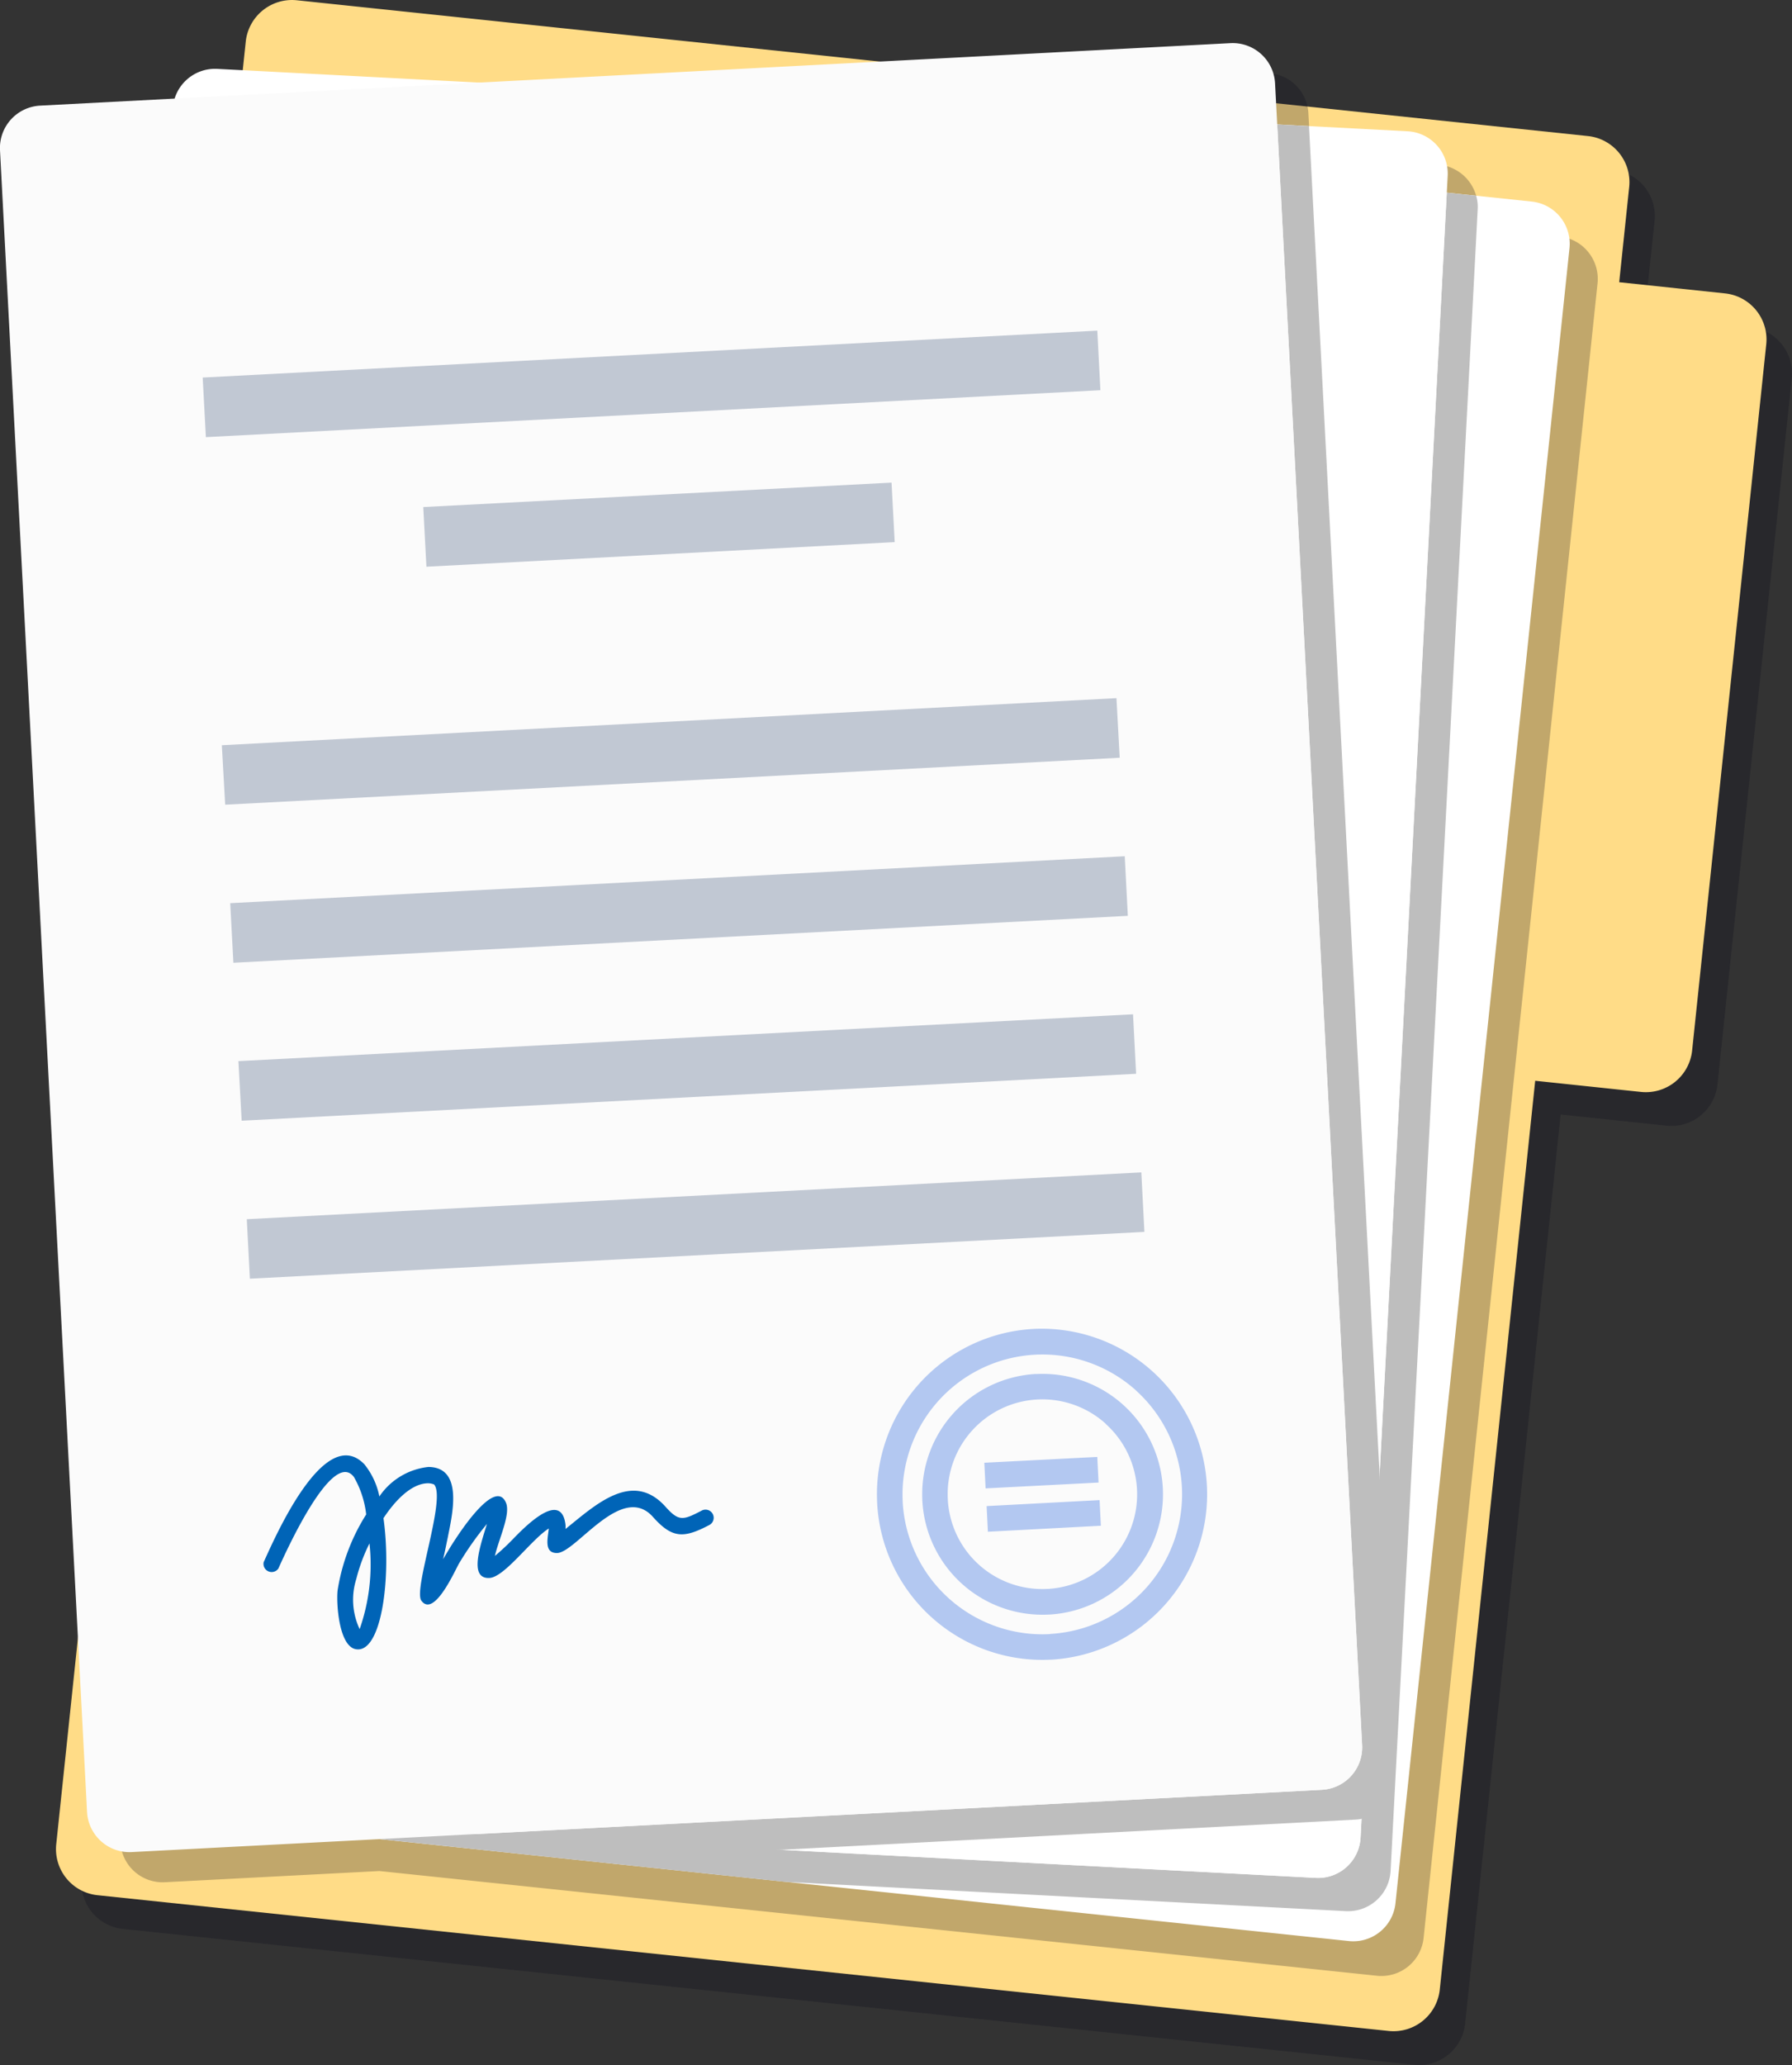 <svg id="Group_225362" data-name="Group 225362" xmlns="http://www.w3.org/2000/svg" xmlns:xlink="http://www.w3.org/1999/xlink" width="61.611" height="70.981" viewBox="0 0 61.611 70.981">
  <rect x="0" y="0" width="61.611" height="70.981" fill="#333333" stroke="none"/>
  <defs>
    <clipPath id="clip-path">
      <rect id="Rectangle_101702" data-name="Rectangle 101702" width="61.611" height="70.981" fill="none"/>
    </clipPath>
    <clipPath id="clip-path-2">
      <rect id="Rectangle_101701" data-name="Rectangle 101701" width="61.611" height="70.98" fill="none"/>
    </clipPath>
    <clipPath id="clip-path-3">
      <rect id="Rectangle_101699" data-name="Rectangle 101699" width="58.81" height="69.816" fill="none"/>
    </clipPath>
    <clipPath id="clip-path-4">
      <rect id="Rectangle_101700" data-name="Rectangle 101700" width="53.789" height="65.402" fill="none"/>
    </clipPath>
  </defs>
  <g id="Group_225361" data-name="Group 225361" clip-path="url(#clip-path)">
    <g id="Group_225360" data-name="Group 225360" transform="translate(0 0.001)">
      <g id="Group_225359" data-name="Group 225359" clip-path="url(#clip-path-2)">
        <g id="Group_225355" data-name="Group 225355" transform="translate(2.801 1.164)" opacity="0.25">
          <g id="Group_225354" data-name="Group 225354">
            <g id="Group_225353" data-name="Group 225353" clip-path="url(#clip-path-3)">
              <path id="Path_371909" data-name="Path 371909" d="M9.219.4,53.625,5.073a1.591,1.591,0,0,1,1.413,1.745l-.344,3.276,3.649.382a1.6,1.6,0,0,1,1.413,1.745L57.2,36.51a1.592,1.592,0,0,1-1.745,1.413l-3.646-.385L48.524,68.79A1.589,1.589,0,0,1,46.779,70.2l-44.4-4.669A1.587,1.587,0,0,1,.963,63.79L7.474,1.818A1.6,1.6,0,0,1,9.219.4" transform="translate(-0.953 -0.397)" fill="#060618" fill-rule="evenodd"/>
            </g>
          </g>
        </g>
        <path id="Path_371910" data-name="Path 371910" d="M8.925.008,53.331,4.677a1.592,1.592,0,0,1,1.413,1.745L54.4,9.7l3.643.385a1.592,1.592,0,0,1,1.413,1.745l-2.55,24.289a1.6,1.6,0,0,1-1.745,1.413l-3.649-.385L48.23,68.394a1.6,1.6,0,0,1-1.745,1.413L2.077,65.139A1.594,1.594,0,0,1,.663,63.394L7.18,1.422A1.6,1.6,0,0,1,8.925.008" transform="translate(1.27 -0.001)" fill="#ffdc87" fill-rule="evenodd"/>
        <g id="Group_225358" data-name="Group 225358" transform="translate(1.143 2.512)" opacity="0.25">
          <g id="Group_225357" data-name="Group 225357">
            <g id="Group_225356" data-name="Group 225356" clip-path="url(#clip-path-4)">
              <path id="Path_371911" data-name="Path 371911" d="M15.7,2.271,42.7.857a1.454,1.454,0,0,1,1.531,1.378l.082,1.537L48.671,4a1.469,1.469,0,0,1,1.381,1.534l-.035.638,2.856.3a1.464,1.464,0,0,1,1.3,1.6L48.192,64.951a1.46,1.46,0,0,1-1.6,1.3l-34.3-3.6-7.377.385a1.453,1.453,0,0,1-1.528-1.378l-.035-.611a1.416,1.416,0,0,1-.135-.685l.05-.931L.39,4.533A1.454,1.454,0,0,1,1.768,3l4.551-.241a1.454,1.454,0,0,1,1.425-.908Z" transform="translate(-0.39 -0.855)" fill="#060618" fill-rule="evenodd"/>
            </g>
          </g>
        </g>
        <path id="Path_371912" data-name="Path 371912" d="M9.054.905,49.816,5.189a1.459,1.459,0,0,1,1.3,1.6L45.133,63.677a1.459,1.459,0,0,1-1.6,1.3L2.772,60.692a1.464,1.464,0,0,1-1.3-1.6L7.455,2.2a1.457,1.457,0,0,1,1.6-1.3" transform="translate(2.845 1.738)" fill="#fff" fill-rule="evenodd"/>
        <path id="Path_371913" data-name="Path 371913" d="M45.559,2.254l1.011.106a1.344,1.344,0,0,1,.053.461L43.628,59.939a1.465,1.465,0,0,1-1.534,1.381L22.824,60.313,2.158,58.136l38.908,2.042A1.458,1.458,0,0,0,42.594,58.8Z" transform="translate(4.182 4.367)" fill="#bebebe" fill-rule="evenodd"/>
        <path id="Path_371914" data-name="Path 371914" d="M5.525.807l40.93,2.145a1.458,1.458,0,0,1,1.378,1.531L44.839,61.6a1.466,1.466,0,0,1-1.528,1.384L2.381,60.835A1.453,1.453,0,0,1,1,59.307L4,2.185A1.455,1.455,0,0,1,5.525.807" transform="translate(1.94 1.559)" fill="#fff" fill-rule="evenodd"/>
        <path id="Path_371915" data-name="Path 371915" d="M33.057,1.456l1.093.059,2.427,46.353.476,11.711-1.1.115a1.3,1.3,0,0,1-.214.026l-19.75,1.037-8.629.173L5.6,60.214l29-1.519a1.46,1.46,0,0,0,1.375-1.534Z" transform="translate(10.855 2.821)" fill="#bebebe" fill-rule="evenodd"/>
        <path id="Path_371916" data-name="Path 371916" d="M1.38,2.654,42.307.506a1.46,1.46,0,0,1,1.531,1.381l2.994,57.118a1.462,1.462,0,0,1-1.378,1.534L4.524,62.681a1.461,1.461,0,0,1-1.531-1.375L0,4.182A1.457,1.457,0,0,1,1.38,2.654" transform="translate(0 0.976)" fill="#fbfbfb" fill-rule="evenodd"/>
        <path id="Path_371917" data-name="Path 371917" d="M9.955,9.932l16.1-.84.109,2.045-16.1.846ZM2.372,5.481,33.13,3.868l.106,2.048L2.481,7.529ZM3.888,34.409,34.643,32.8l.106,2.045L3.994,36.454ZM3.6,28.976l30.758-1.61.106,2.045L3.712,31.024Zm-.282-5.429,30.755-1.613.106,2.048L3.427,25.595Zm-.288-5.429L33.788,16.5l.112,2.048L3.145,20.162Z" transform="translate(4.597 7.495)" fill="#c1c8d3" fill-rule="evenodd"/>
        <path id="Path_371918" data-name="Path 371918" d="M3.1,20.7c.385-.846,2.092-4.78,3.461-3.367a2.544,2.544,0,0,1,.517,1.108,2.332,2.332,0,0,1,1.686-1.014c1.228.009.811,1.672.667,2.418-.05.238-.1.494-.162.752.135-.226.267-.452.391-.638s1.4-2.192,1.772-1.3c.165.4-.253,1.255-.382,1.825a7.443,7.443,0,0,0,.549-.505c.241-.238,1.657-1.816,1.866-.649a.761.761,0,0,1,.012.229c1.017-.814,2.3-2.042,3.443-.761.455.508.6.461,1.234.132a.28.28,0,1,1,.276.488c-.89.47-1.284.47-1.948-.276-1.072-1.2-2.653,1.246-3.3,1.243-.461,0-.306-.532-.279-.843-.608.385-1.519,1.675-2.042,1.7-.717.035-.311-1.111-.085-1.857a11.011,11.011,0,0,0-.955,1.352c-.115.182-.855,1.9-1.3,1.284-.282-.394.861-3.52.438-3.993a.578.578,0,0,0-.2-.041c-.546,0-1.1.535-1.54,1.2.282,2-.059,4.7-.967,4.5-.558-.123-.658-1.537-.611-2.01a6.855,6.855,0,0,1,.984-2.618,3.332,3.332,0,0,0-.42-1.284c-.755-1.017-2.415,2.741-2.6,3.144A.281.281,0,0,1,3.1,20.7m3.637-.643a5.961,5.961,0,0,0-.452,1.219A2.371,2.371,0,0,0,6.4,23a6.708,6.708,0,0,0,.338-2.947" transform="translate(5.965 32.993)" fill="#0064b7" fill-rule="evenodd"/>
        <path id="Path_371919" data-name="Path 371919" d="M15.654,15.551a5.693,5.693,0,0,1,.6,11.37h-.029a5.688,5.688,0,0,1-5.955-5.385v-.026a5.688,5.688,0,0,1,5.385-5.958m-1.7,4.6,3.884-.2.044.881-3.884.2Zm.079,1.49,3.884-.206.044.881-3.884.206Zm1.71-4.539a4.139,4.139,0,1,1,.429,8.268h-.024a4.136,4.136,0,0,1-4.325-3.919l-.006-.024h.006A4.136,4.136,0,0,1,15.739,17.1m2.392,1.713A3.254,3.254,0,0,0,12.7,21.406v.021a3.252,3.252,0,0,0,3.423,3.061l.021,0a3.255,3.255,0,0,0,1.986-5.67m1.04-1.152a4.81,4.81,0,0,0-8.021,3.822l0,.024a4.813,4.813,0,0,0,5.05,4.53l.021-.006a4.808,4.808,0,0,0,2.947-8.37" transform="translate(19.887 30.123)" fill="#b3c8f1"/>
      </g>
    </g>
  </g>
</svg>

